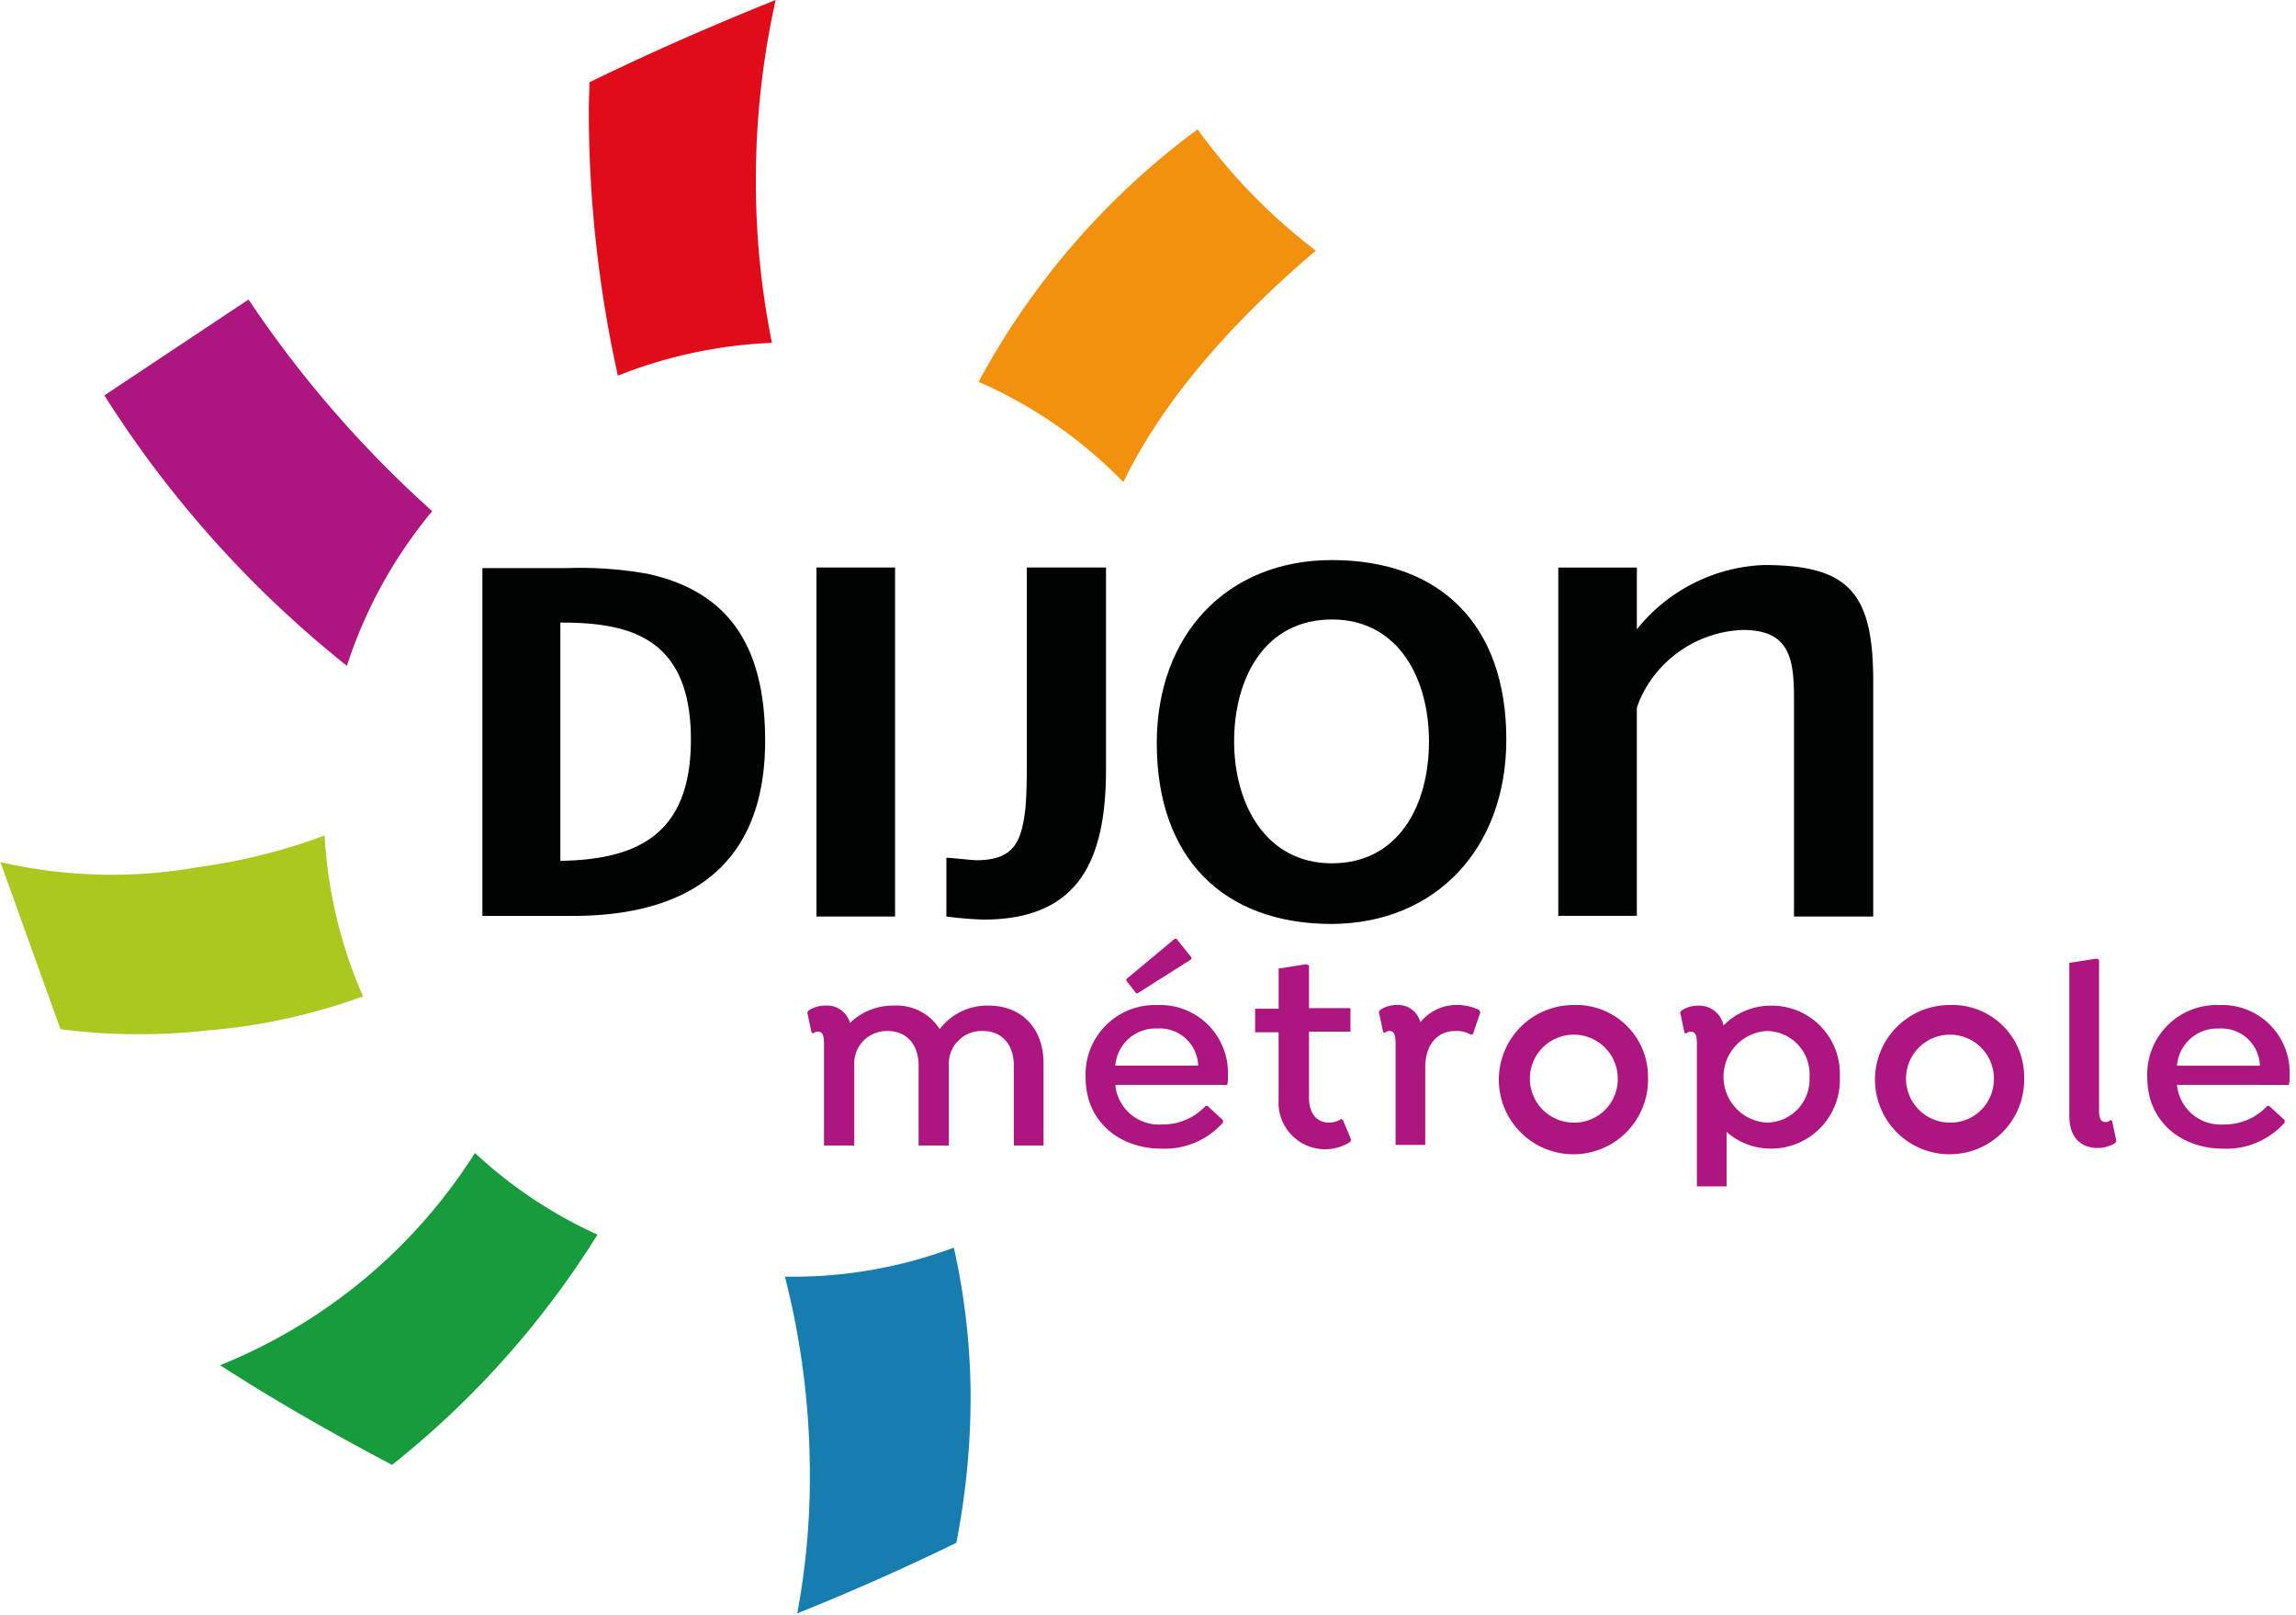 <svg xmlns="http://www.w3.org/2000/svg" width="165.0" height="116.0" viewBox="-0.034 0.0 182.069 128.0">
  <g id="Dijon_metropole" data-name="Dijon metropole" transform="translate(0 0)">
    <path id="Tracé_130" data-name="Tracé 130" d="M126.8,203.906a63.131,63.131,0,0,1,1.962,14.424,59.458,59.458,0,0,1-.981,12.265c4.268-1.717,8.488-3.581,12.609-5.593a59.914,59.914,0,0,0,1.128-12.314,54.838,54.838,0,0,0-1.325-11.088,36.53,36.53,0,0,1-12.952,2.306H126.8" transform="translate(-64.59 -102.693)" fill="#177daf" />
    <path id="Tracé_131" data-name="Tracé 131" d="M35.5,203.128c4.416,2.846,8.978,5.446,13.639,7.9a71.672,71.672,0,0,0,16.288-18.251,36.14,36.14,0,0,1-9.714-6.476A42.842,42.842,0,0,1,35.5,203.128" transform="translate(-18.083 -94.899)" fill="#189b3c" />
    <path id="Tracé_132" data-name="Tracé 132" d="M28.231,48.4,16.8,56a86.547,86.547,0,0,0,19.232,21.44A37.048,37.048,0,0,1,42.8,65.179,88.9,88.9,0,0,1,28.231,48.4" transform="translate(-8.558 -24.655)" fill="#ad167e" />
    <path id="Tracé_133" data-name="Tracé 133" d="M108.347,14.375A65.854,65.854,0,0,1,109.916,0c-5,2.012-9.959,4.17-14.767,6.525,0,.687-.049,1.423-.049,2.11A96.973,96.973,0,0,0,97.406,29.78a37.188,37.188,0,0,1,12.216-2.6,64.771,64.771,0,0,1-1.276-12.8" transform="translate(-48.443 0)" fill="#e10c19" />
    <path id="Tracé_134" data-name="Tracé 134" d="M169.58,48.865c3.729-7.7,10.352-14.179,15.258-18.349a45.865,45.865,0,0,1-9.371-9.616A60.56,60.56,0,0,0,158.1,40.917a36.2,36.2,0,0,1,11.48,7.948" transform="translate(-80.534 -10.647)" fill="#f1910d" />
    <path id="Tracé_135" data-name="Tracé 135" d="M15.749,137.5A39.273,39.273,0,0,1,0,137.11l4.759,13.247a48.457,48.457,0,0,0,11.628.1,46.9,46.9,0,0,0,12.363-2.7A36.839,36.839,0,0,1,25.708,135a46.3,46.3,0,0,1-9.959,2.5" transform="translate(0 -68.768)" fill="#abc81e" />
    <path id="Tracé_136" data-name="Tracé 136" d="M149.141,167.063v6.525h-2.355v-6.329c0-1.668-.932-2.747-2.453-2.747a2.588,2.588,0,0,0-2.7,2.747v6.329h-2.4v-6.329c0-1.668-.932-2.747-2.453-2.747a2.577,2.577,0,0,0-2.649,2.747v6.329h-2.4v-8.1c0-.589-.1-.932-.491-.932a.445.445,0,0,0-.343.147l-.147-.049-.343-1.619.1-.147a2.358,2.358,0,0,1,1.325-.392,1.883,1.883,0,0,1,1.962,1.374,4.888,4.888,0,0,1,3.483-1.374,4.036,4.036,0,0,1,3.631,1.864,4.723,4.723,0,0,1,3.876-1.864C147.473,162.5,149.141,164.364,149.141,167.063Z" transform="translate(-66.424 -82.776)" fill="#ad167e" />
    <path id="Tracé_137" data-name="Tracé 137" d="M177.755,163.278a3.469,3.469,0,0,0,3.68,3.14,4.633,4.633,0,0,0,3.483-1.472h.147l1.227,1.128v.2a6.185,6.185,0,0,1-4.906,2.061c-3.14,0-5.985-2.012-5.985-5.642a5.5,5.5,0,0,1,5.691-5.74,5.373,5.373,0,0,1,5.593,5.544,3.722,3.722,0,0,1-.049.785Zm0-1.521h6.574a3.045,3.045,0,0,0-3.238-2.944A3.2,3.2,0,0,0,177.755,161.758Zm1.619-5.789-.736-.932v-.147l3.827-3.189h.147l1.177,1.472v.147l-4.268,2.7h-.147Z" transform="translate(-89.347 -77.275)" fill="#ad167e" />
    <path id="Tracé_138" data-name="Tracé 138" d="M210.4,169.684l-.049.2a3.695,3.695,0,0,1-5.691-3.287v-5.4H202.8v-1.864h1.864v-3.189l2.208-.343.2.1v3.385h3.287v1.864h-3.287v5.2c0,1.276.589,2.012,1.619,2.012a1.734,1.734,0,0,0,.932-.294l.147.1Z" transform="translate(-103.304 -79.363)" fill="#ad167e" />
    <path id="Tracé_139" data-name="Tracé 139" d="M230.846,162.989l-.589,1.717-.147.049a2.236,2.236,0,0,0-1.276-.294c-1.374,0-2.355,1.079-2.355,2.846v6.182h-2.355v-8.1c0-.589-.1-.932-.491-.932a.445.445,0,0,0-.343.147l-.147-.049-.343-1.619.1-.147a2.358,2.358,0,0,1,1.325-.393,1.808,1.808,0,0,1,1.864,1.374,3.679,3.679,0,0,1,2.944-1.374,4.01,4.01,0,0,1,1.717.393Z" transform="translate(-113.492 -82.725)" fill="#ad167e" />
    <path id="Tracé_140" data-name="Tracé 140" d="M254.024,168.091a5.916,5.916,0,1,1-5.936-5.691A5.693,5.693,0,0,1,254.024,168.091Zm-2.4,0a3.486,3.486,0,1,0-3.483,3.631A3.442,3.442,0,0,0,251.62,168.091Z" transform="translate(-123.374 -82.725)" fill="#ad167e" />
    <path id="Tracé_141" data-name="Tracé 141" d="M284.158,168.142a5.441,5.441,0,0,1-5.495,5.691,5.262,5.262,0,0,1-3.483-1.325v4.317h-2.355V165.493c0-.589-.1-.932-.491-.932a.445.445,0,0,0-.343.147l-.147-.049-.343-1.619.1-.147a2.358,2.358,0,0,1,1.325-.392,1.963,1.963,0,0,1,2.012,1.57,5.245,5.245,0,0,1,3.778-1.57A5.39,5.39,0,0,1,284.158,168.142Zm-2.4,0a3.422,3.422,0,0,0-3.385-3.631,3.636,3.636,0,0,0,0,7.261A3.422,3.422,0,0,0,281.754,168.142Z" transform="translate(-138.299 -82.776)" fill="#ad167e" />
    <path id="Tracé_142" data-name="Tracé 142" d="M314.824,168.091a5.916,5.916,0,1,1-5.936-5.691A5.694,5.694,0,0,1,314.824,168.091Zm-2.4,0a3.486,3.486,0,1,0-3.483,3.631A3.442,3.442,0,0,0,312.42,168.091Z" transform="translate(-154.345 -82.725)" fill="#ad167e" />
    <path id="Tracé_143" data-name="Tracé 143" d="M334.3,155.243l2.208-.343.2.1V166.92c0,.589.1.932.491.932a.483.483,0,0,0,.392-.147l.147.049.343,1.619-.1.147a2.539,2.539,0,0,1-1.374.392c-1.472,0-2.257-.981-2.257-2.5V155.243Z" transform="translate(-170.288 -78.905)" fill="#ad167e" />
    <path id="Tracé_144" data-name="Tracé 144" d="M349.355,168.729a3.469,3.469,0,0,0,3.68,3.14,4.633,4.633,0,0,0,3.483-1.472h.147l1.227,1.128v.2a6.185,6.185,0,0,1-4.906,2.061c-3.14,0-5.985-2.012-5.985-5.642a5.5,5.5,0,0,1,5.691-5.74,5.345,5.345,0,0,1,5.593,5.544,3.725,3.725,0,0,1-.049.785Zm0-1.521h6.574a3.045,3.045,0,0,0-3.238-2.944A3.2,3.2,0,0,0,349.355,167.208Z" transform="translate(-176.758 -82.725)" fill="#ad167e" />
    <rect id="Rectangle_94" data-name="Rectangle 94" width="6.231" height="27.67" transform="translate(64.712 44.989)" fill="#010202" />
    <path id="Tracé_145" data-name="Tracé 145" d="M214.62,104.728c0-9.076-5.2-14.228-13.835-14.228-8.291,0-13.884,5.887-13.884,14.522,0,9.076,5.25,14.326,13.884,14.326,8.291-.049,13.835-6.035,13.835-14.62m-6.133.147c0,5.053-2.4,9.665-7.7,9.665-5.25,0-7.752-4.71-7.752-9.665,0-5.053,2.453-9.665,7.752-9.665s7.7,4.71,7.7,9.665" transform="translate(-95.205 -46.1)" fill="#010202" />
    <path id="Tracé_146" data-name="Tracé 146" d="M270.492,119.118v-17.27c0-3.287-.442-5.4-4.072-5.4a9.319,9.319,0,0,0-7.9,5,7.558,7.558,0,0,0-.491,1.177v16.485H251.8V91.5h6.231V96.4a13.582,13.582,0,0,1,10.058-5.1c6.77,0,8.684,2.208,8.684,9.224v18.643h-6.28Z" transform="translate(-128.264 -46.508)" fill="#010202" />
    <path id="Tracé_147" data-name="Tracé 147" d="M84.082,115.006V96.117c5.3,0,10.352,1.03,10.352,9.273,0,7.555-4.268,9.518-10.352,9.616M90.95,92.242a30.308,30.308,0,0,0-6.329-.442H77.9v27.572h7.163c8.929,0,15.258-3.778,15.258-13.884,0-7.016-2.5-11.775-9.371-13.247" transform="translate(-39.681 -46.762)" fill="#010202" />
    <path id="Tracé_148" data-name="Tracé 148" d="M159.278,91.7v14.866c0,1.374,0,2.747-.1,4.072-.294,2.846-.932,4.268-3.925,4.268-.2,0-2.159-.2-2.355-.2v4.661a28.571,28.571,0,0,0,2.944.245c7.6,0,9.714-4.759,9.714-11.922V91.7Z" transform="translate(-77.885 -46.711)" fill="#010202" />
  </g>
</svg>